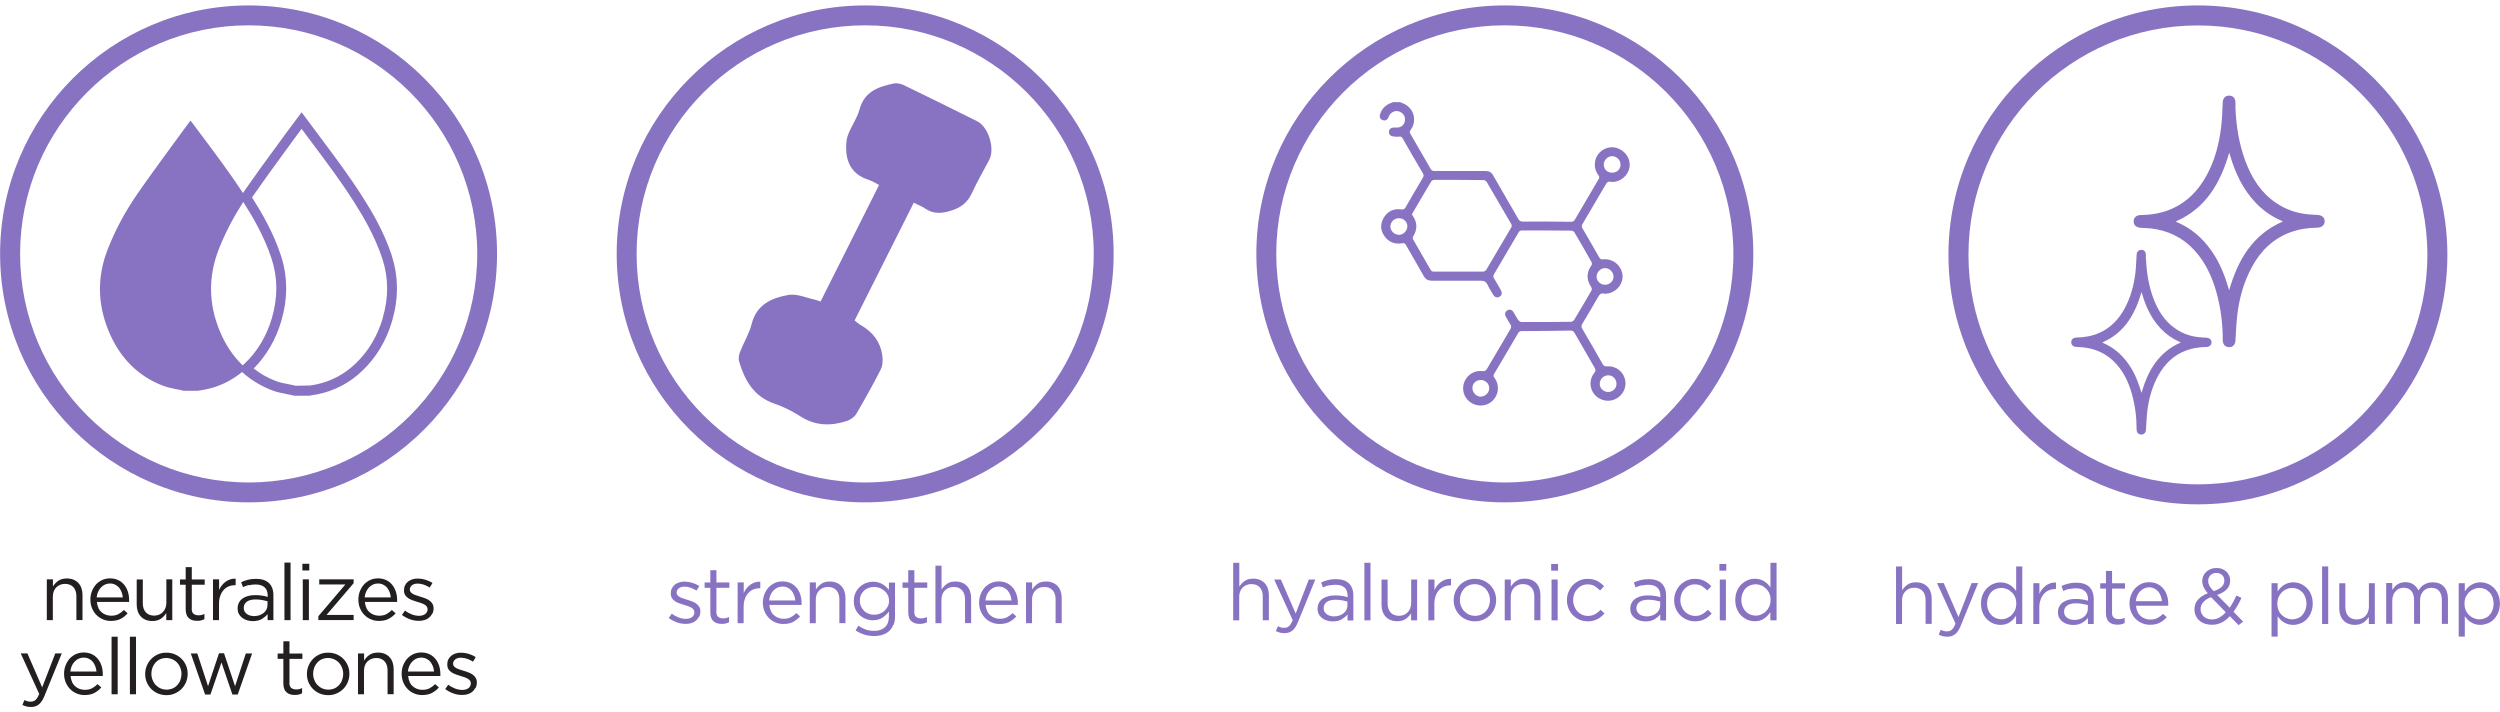 <svg xmlns:xlink="http://www.w3.org/1999/xlink" id="Layer_1" xmlns="http://www.w3.org/2000/svg" viewBox="0 0 253.65 72.13" style="max-width: 100%;" width="400"  height="114" ><defs><style>.cls-1{fill:#231f20;}</style></defs><g fill="#8873C3"><path d="M70.91,62.51c-.08,.15-.18,.28-.31,.39-.13,.11-.29,.19-.46,.24-.18,.06-.37,.08-.58,.08-.3,0-.6-.05-.9-.16-.3-.11-.57-.26-.81-.44l.31-.44c.22,.17,.46,.3,.7,.39,.24,.09,.49,.14,.73,.14s.46-.06,.62-.18c.16-.12,.24-.28,.24-.48v-.02c0-.1-.03-.19-.08-.26-.06-.08-.13-.14-.23-.2-.1-.06-.21-.11-.33-.15-.12-.04-.25-.08-.39-.12-.16-.05-.32-.1-.48-.16-.16-.05-.31-.13-.44-.21-.13-.09-.24-.19-.32-.32s-.12-.29-.12-.48v-.02c0-.18,.03-.34,.1-.48s.17-.27,.29-.38c.13-.1,.27-.18,.45-.24,.17-.06,.36-.08,.56-.08,.26,0,.51,.04,.78,.12,.26,.08,.5,.19,.71,.33l-.28,.46c-.19-.12-.39-.22-.6-.29-.21-.07-.42-.11-.62-.11-.25,0-.44,.06-.58,.17s-.22,.26-.22,.43v.02c0,.1,.03,.18,.09,.25,.06,.07,.14,.13,.24,.19,.1,.05,.21,.1,.34,.14,.13,.04,.26,.08,.4,.13,.16,.05,.32,.1,.48,.16s.3,.13,.43,.22,.23,.2,.31,.33c.08,.13,.12,.29,.12,.47v.02c0,.2-.04,.37-.12,.52Z" fill="#8873C3"></path><path d="M72.68,61.97c0,.26,.06,.44,.19,.54,.13,.1,.3,.15,.5,.15,.11,0,.21-.01,.3-.03s.19-.06,.3-.11v.53c-.11,.06-.22,.1-.34,.13s-.25,.04-.4,.04c-.17,0-.32-.02-.46-.06-.14-.04-.27-.11-.37-.2s-.19-.21-.24-.36c-.06-.15-.09-.33-.09-.54v-2.5h-.58v-.54h.58v-1.25h.62v1.25h1.31v.54h-1.31v2.42Z" fill="#8873C3"></path><path d="M75.46,63.15h-.62v-4.14h.62v1.08c.07-.17,.17-.33,.28-.47s.24-.27,.38-.37c.14-.1,.3-.18,.47-.24s.35-.08,.55-.07v.66h-.05c-.22,0-.44,.04-.64,.12-.2,.08-.38,.2-.52,.36-.15,.16-.27,.36-.35,.6-.09,.24-.13,.51-.13,.82v1.65Z" fill="#8873C3"></path><path d="M78.2,61.9c.08,.17,.19,.32,.33,.44s.28,.21,.45,.27c.17,.06,.34,.09,.52,.09,.29,0,.53-.05,.74-.16,.21-.11,.39-.25,.56-.42l.38,.34c-.21,.23-.45,.42-.71,.56-.27,.14-.6,.21-.99,.21-.28,0-.55-.05-.8-.16-.25-.1-.47-.25-.66-.44s-.34-.42-.45-.68-.17-.56-.17-.88c0-.3,.05-.58,.15-.84,.1-.26,.24-.49,.41-.69,.18-.19,.39-.35,.63-.46s.51-.17,.8-.17c.3,0,.58,.06,.82,.17,.24,.11,.44,.27,.61,.47,.17,.2,.29,.43,.38,.7,.09,.27,.13,.55,.13,.86v.09s0,.07,0,.1h-3.27c.02,.22,.07,.42,.16,.6Zm2.49-1.05c-.02-.19-.05-.37-.12-.54-.06-.17-.15-.32-.25-.45-.11-.13-.24-.23-.4-.31-.16-.08-.34-.12-.54-.12-.18,0-.35,.04-.5,.11s-.29,.17-.41,.3c-.12,.12-.21,.27-.29,.44s-.12,.36-.14,.56h2.65Z" fill="#8873C3"></path><path d="M82.78,63.15h-.62v-4.14h.62v.72c.14-.22,.32-.41,.54-.57,.22-.16,.51-.24,.87-.24,.25,0,.47,.04,.67,.12,.19,.08,.36,.19,.5,.34,.14,.15,.24,.32,.31,.52,.07,.2,.11,.43,.11,.67v2.57h-.62v-2.42c0-.38-.1-.69-.3-.91-.2-.22-.48-.34-.85-.34-.18,0-.34,.03-.49,.09-.15,.06-.28,.15-.4,.26-.11,.11-.2,.25-.26,.41-.06,.16-.09,.34-.09,.53v2.37Z" fill="#8873C3"></path><path d="M90.64,63.31c-.1,.25-.24,.46-.42,.63-.18,.17-.41,.29-.66,.38-.26,.09-.55,.13-.87,.13-.35,0-.68-.05-.99-.14-.31-.1-.61-.24-.89-.43l.28-.48c.24,.17,.49,.3,.75,.39,.26,.09,.54,.14,.84,.14,.46,0,.82-.12,1.1-.37s.41-.62,.41-1.1v-.49c-.18,.24-.4,.45-.66,.62-.26,.17-.58,.26-.96,.26-.25,0-.49-.04-.72-.13s-.44-.22-.62-.38c-.18-.17-.33-.37-.44-.61s-.16-.51-.16-.82,.05-.58,.16-.82c.11-.24,.25-.45,.44-.62,.18-.17,.39-.3,.62-.39,.23-.09,.47-.14,.72-.14,.19,0,.37,.02,.53,.07,.16,.04,.31,.1,.44,.18,.13,.08,.25,.16,.36,.26,.11,.1,.2,.21,.29,.32v-.74h.62v3.42c0,.34-.05,.63-.15,.88Zm-.57-3.01c-.08-.17-.2-.32-.34-.44-.14-.12-.3-.22-.48-.29-.18-.07-.37-.1-.57-.1s-.38,.03-.56,.1c-.17,.06-.33,.16-.46,.28-.13,.12-.23,.27-.31,.44s-.11,.37-.11,.58,.04,.41,.12,.58c.08,.17,.18,.32,.31,.45,.13,.13,.28,.22,.46,.29,.17,.07,.36,.1,.55,.1s.39-.03,.57-.1c.18-.07,.34-.16,.48-.29,.14-.12,.25-.27,.34-.44,.09-.17,.13-.37,.13-.58s-.04-.41-.13-.58Z" fill="#8873C3"></path><path d="M92.76,61.97c0,.26,.06,.44,.19,.54,.13,.1,.3,.15,.5,.15,.11,0,.21-.01,.3-.03s.19-.06,.3-.11v.53c-.11,.06-.22,.1-.34,.13s-.25,.04-.4,.04c-.17,0-.32-.02-.46-.06-.14-.04-.27-.11-.37-.2s-.19-.21-.24-.36c-.06-.15-.09-.33-.09-.54v-2.5h-.58v-.54h.58v-1.25h.62v1.25h1.31v.54h-1.31v2.42Z" fill="#8873C3"></path><path d="M95.53,63.15h-.62v-5.84h.62v2.42c.14-.22,.32-.41,.54-.57,.22-.16,.51-.24,.87-.24,.25,0,.47,.04,.67,.12,.19,.08,.36,.19,.5,.34,.14,.15,.24,.32,.31,.52,.07,.2,.11,.43,.11,.67v2.57h-.62v-2.42c0-.38-.1-.69-.3-.91-.2-.22-.48-.34-.85-.34-.18,0-.34,.03-.49,.09-.15,.06-.28,.15-.4,.26-.11,.11-.2,.25-.26,.41-.06,.16-.09,.34-.09,.53v2.37Z" fill="#8873C3"></path><path d="M100.14,61.9c.08,.17,.19,.32,.33,.44s.28,.21,.45,.27c.17,.06,.34,.09,.52,.09,.29,0,.53-.05,.74-.16,.21-.11,.39-.25,.56-.42l.38,.34c-.21,.23-.45,.42-.71,.56-.27,.14-.6,.21-.99,.21-.28,0-.55-.05-.8-.16-.25-.1-.47-.25-.66-.44s-.34-.42-.45-.68-.17-.56-.17-.88c0-.3,.05-.58,.15-.84,.1-.26,.24-.49,.41-.69,.18-.19,.39-.35,.63-.46s.51-.17,.8-.17c.3,0,.58,.06,.82,.17,.24,.11,.44,.27,.61,.47,.17,.2,.29,.43,.38,.7,.09,.27,.13,.55,.13,.86v.09s0,.07,0,.1h-3.27c.02,.22,.07,.42,.16,.6Zm2.49-1.05c-.02-.19-.05-.37-.12-.54-.06-.17-.15-.32-.25-.45-.11-.13-.24-.23-.4-.31-.16-.08-.34-.12-.54-.12-.18,0-.35,.04-.5,.11s-.29,.17-.41,.3c-.12,.12-.21,.27-.29,.44s-.12,.36-.14,.56h2.65Z" fill="#8873C3"></path><path d="M104.72,63.15h-.62v-4.14h.62v.72c.14-.22,.32-.41,.54-.57,.22-.16,.51-.24,.87-.24,.25,0,.47,.04,.67,.12,.19,.08,.36,.19,.5,.34,.14,.15,.24,.32,.31,.52,.07,.2,.11,.43,.11,.67v2.57h-.62v-2.42c0-.38-.1-.69-.3-.91-.2-.22-.48-.34-.85-.34-.18,0-.34,.03-.49,.09-.15,.06-.28,.15-.4,.26-.11,.11-.2,.25-.26,.41-.06,.16-.09,.34-.09,.53v2.37Z" fill="#8873C3"></path></g><g fill="#8873C3"><path d="M87.78,50.89c-13.9,0-25.21-11.31-25.21-25.21S73.88,.47,87.78,.47s25.21,11.31,25.21,25.21-11.31,25.21-25.21,25.21Zm0-48.4c-12.79,0-23.19,10.4-23.19,23.19s10.4,23.19,23.19,23.19,23.19-10.4,23.19-23.19S100.57,2.49,87.78,2.49Z" fill="#8873C3"></path><path d="M83.25,30.52c1.97-3.93,3.91-7.79,5.94-11.83-.28-.14-.66-.4-1.08-.53-1.33-.43-2.08-1.33-2.23-2.7-.06-.58-.05-1.23,.13-1.77,.32-.92,.95-1.74,1.2-2.67,.49-1.83,1.92-2.3,3.47-2.63,.34-.07,.77,.04,1.09,.2,2.46,1.19,4.92,2.41,7.37,3.63,1.15,.57,1.83,2.77,1.23,3.92-.58,1.11-1.22,2.19-1.74,3.33-.46,1.01-1.15,1.54-2.22,1.85-.94,.28-1.73,.31-2.54-.24-.34-.23-.74-.38-1.16-.59l-6,11.94c.09,.07,.36,.33,.68,.51,1.19,.69,1.94,1.68,2.13,3.04,.06,.46,.05,1.01-.15,1.41-.78,1.53-1.62,3.04-2.49,4.52-.19,.32-.59,.6-.95,.72-1.62,.53-3.2,.51-4.71-.46-.82-.52-1.71-.98-2.63-1.29-2.1-.71-3.02-2.34-3.6-4.28-.09-.3-.02-.69,.1-.99,.37-.95,.93-1.84,1.17-2.81,.5-2.01,2.07-2.67,3.77-2.96,.85-.14,1.81,.31,2.71,.5,.18,.04,.35,.12,.49,.17Z" fill="#8873C3"></path></g><g fill="#8873C3"><g fill="#8873C3"><path d="M39.75,25.84c-.79-2.4-2.02-4.47-3-6-1.33-2.09-2.83-4.08-4.27-6.01l-1.88-2.52-.72,.97c-.22,.3-.44,.59-.66,.88l-1.25,1.71c-1.03,1.4-2.09,2.85-3.1,4.31-.07,.1-.13,.2-.2,.3l-.02,.02c-1.36-2.07-2.83-4.03-4.3-5.99-.33-.45-.67-.89-1.02-1.36-.33,.45-.66,.87-.97,1.31-1.45,2-2.93,3.98-4.34,6.01-1.23,1.77-2.28,3.67-3.09,5.74-1.09,2.78-1.04,5.55,.09,8.29,1.14,2.77,3.03,4.61,5.55,5.57,.6,.23,1.25,.3,1.88,.45,.06,.01,.12,.03,.18,.05h1.4c.25-.04,.51-.07,.76-.12,1.38-.27,2.64-.87,3.77-1.78l.07,.06c.89,.78,1.9,1.39,3.02,1.81,.45,.17,.92,.26,1.37,.35,.19,.04,.39,.08,.58,.12l.29,.06h1.48s.22-.04,.22-.04c.19-.03,.37-.06,.56-.09,1.77-.35,3.32-1.16,4.62-2.41,1.42-1.36,2.43-3.05,3.01-5.03,.67-2.29,.66-4.53-.04-6.65Zm-17.46,7.65c-1.13-2.73-1.18-5.5-.09-8.29,.67-1.71,1.52-3.29,2.48-4.79,.95,1.48,2.12,3.47,2.87,5.74,.64,1.96,.65,3.94,.03,6.06-.53,1.8-1.45,3.35-2.75,4.59l-.21,.19c-.96-.93-1.75-2.08-2.33-3.5Zm16.54-1.28c-.53,1.8-1.45,3.35-2.75,4.59-1.16,1.12-2.55,1.84-4.12,2.15-.17,.03-.34,.06-.51,.08l-1.46,.03-.15-.04c-.21-.05-.41-.09-.62-.13-.43-.08-.83-.16-1.2-.3-.83-.31-1.59-.74-2.28-1.28,1.31-1.33,2.25-2.95,2.8-4.82,.67-2.29,.66-4.53-.04-6.65-.77-2.34-1.96-4.37-2.93-5.89,.04-.07,.08-.13,.13-.19,1.01-1.45,2.06-2.89,3.08-4.29l1.25-1.71c.19-.26,.38-.51,.57-.77l1.08,1.45c1.43,1.91,2.91,3.88,4.22,5.94,.95,1.49,2.13,3.49,2.89,5.78,.64,1.96,.65,3.94,.03,6.06Z" fill="#8873C3"></path><path d="M25.22,50.89C11.32,50.89,.01,39.58,.01,25.68S11.32,.47,25.22,.47s25.21,11.31,25.21,25.21-11.31,25.21-25.21,25.21Zm0-48.4C12.44,2.49,2.04,12.89,2.04,25.68s10.4,23.19,23.19,23.19,23.19-10.4,23.19-23.19S38.01,2.49,25.22,2.49Z" fill="#8873C3"></path></g><g fill="#8873C3"><path class="cls-1" d="M5.37,62.84h-.62v-4.14h.62v.72c.14-.22,.32-.42,.54-.57,.22-.16,.51-.24,.87-.24,.25,0,.47,.04,.67,.12,.19,.08,.36,.19,.5,.34,.14,.15,.24,.32,.31,.52,.07,.2,.11,.43,.11,.67v2.57h-.62v-2.42c0-.38-.1-.69-.3-.91s-.48-.34-.85-.34c-.18,0-.34,.03-.49,.09-.15,.06-.28,.15-.4,.26-.11,.12-.2,.25-.26,.41-.06,.16-.09,.34-.09,.53v2.37Z" fill="#8873C3"></path><path class="cls-1" d="M9.97,61.59c.08,.17,.19,.32,.33,.44,.13,.12,.28,.21,.45,.27,.17,.06,.34,.09,.52,.09,.29,0,.53-.05,.74-.16,.21-.11,.39-.25,.56-.42l.38,.34c-.21,.24-.45,.42-.71,.56s-.6,.21-.99,.21c-.28,0-.55-.05-.8-.16-.25-.1-.47-.25-.66-.44s-.34-.42-.45-.68-.17-.56-.17-.88c0-.3,.05-.58,.15-.84s.24-.49,.41-.69c.18-.19,.39-.35,.63-.46,.24-.11,.51-.17,.8-.17,.3,0,.58,.06,.82,.17,.24,.11,.44,.27,.61,.47,.17,.2,.29,.43,.38,.7,.09,.27,.13,.55,.13,.86v.09s0,.07,0,.1h-3.27c.02,.22,.07,.42,.16,.6Zm2.49-1.05c-.02-.19-.05-.37-.12-.54s-.15-.32-.25-.45c-.11-.13-.24-.23-.4-.31-.16-.08-.34-.12-.54-.12-.18,0-.35,.04-.5,.11-.15,.07-.29,.17-.41,.3-.12,.12-.21,.27-.29,.44s-.12,.36-.14,.56h2.65Z" fill="#8873C3"></path><path class="cls-1" d="M16.87,58.7h.61v4.14h-.61v-.72c-.14,.22-.32,.42-.54,.57s-.51,.24-.87,.24c-.25,0-.47-.04-.67-.12s-.36-.19-.5-.34c-.14-.15-.24-.32-.31-.52-.07-.2-.11-.43-.11-.67v-2.57h.62v2.42c0,.38,.1,.69,.3,.91,.2,.22,.48,.34,.85,.34,.18,0,.34-.03,.49-.09s.28-.15,.39-.26,.2-.25,.26-.41,.1-.34,.1-.53v-2.37Z" fill="#8873C3"></path><path class="cls-1" d="M19.45,61.66c0,.26,.06,.43,.19,.54,.13,.1,.3,.15,.5,.15,.11,0,.21-.01,.3-.03,.09-.02,.19-.06,.3-.11v.53c-.11,.06-.22,.1-.34,.13s-.25,.04-.4,.04c-.17,0-.32-.02-.46-.06s-.27-.11-.37-.2c-.1-.09-.19-.21-.24-.36-.06-.15-.09-.33-.09-.54v-2.5h-.58v-.54h.58v-1.25h.62v1.25h1.31v.54h-1.31v2.42Z" fill="#8873C3"></path><path class="cls-1" d="M22.23,62.84h-.62v-4.14h.62v1.08c.07-.17,.17-.33,.28-.47,.11-.14,.24-.27,.38-.37,.14-.1,.3-.18,.47-.24,.17-.05,.35-.08,.55-.07v.66h-.05c-.22,0-.44,.04-.64,.12-.2,.08-.38,.2-.52,.36-.15,.16-.27,.36-.35,.6-.09,.24-.13,.51-.13,.82v1.65Z" fill="#8873C3"></path><path class="cls-1" d="M25.24,59.27c-.2,.06-.4,.13-.59,.22l-.18-.5c.23-.11,.46-.19,.7-.25,.23-.06,.5-.09,.81-.09,.57,0,1,.14,1.3,.42,.3,.28,.46,.7,.46,1.24v2.53h-.59v-.62c-.14,.19-.34,.35-.58,.5-.24,.14-.55,.22-.92,.22-.19,0-.38-.03-.56-.08-.18-.05-.35-.13-.5-.24-.15-.11-.26-.24-.35-.4-.09-.16-.13-.35-.13-.57s.04-.41,.13-.58,.21-.31,.36-.42c.16-.11,.34-.2,.56-.26,.22-.06,.45-.09,.72-.09s.5,.02,.7,.05c.2,.03,.39,.07,.58,.13v-.14c0-.37-.11-.65-.32-.84-.22-.19-.52-.28-.91-.28-.25,0-.47,.03-.67,.08Zm-.2,1.7c-.21,.15-.31,.37-.31,.63,0,.13,.03,.25,.08,.35,.06,.1,.13,.19,.23,.26s.21,.13,.33,.16,.26,.06,.39,.06c.19,0,.37-.03,.54-.08,.17-.06,.31-.13,.44-.23s.22-.22,.29-.35,.11-.29,.11-.45v-.4c-.15-.04-.33-.08-.53-.12s-.43-.06-.68-.06c-.39,0-.69,.08-.89,.23Z" fill="#8873C3"></path><path class="cls-1" d="M28.86,62.84v-5.84h.62v5.84h-.62Z" fill="#8873C3"></path><path class="cls-1" d="M30.68,57.8v-.68h.7v.68h-.7Zm.04,5.04v-4.14h.62v4.14h-.62Z" fill="#8873C3"></path><path class="cls-1" d="M32.39,59.22v-.52h3.49v.39l-2.75,3.22h2.75v.52h-3.58v-.39l2.74-3.22h-2.65Z" fill="#8873C3"></path><path class="cls-1" d="M37.16,61.59c.08,.17,.19,.32,.33,.44,.13,.12,.28,.21,.45,.27,.17,.06,.34,.09,.52,.09,.29,0,.53-.05,.74-.16,.21-.11,.39-.25,.56-.42l.38,.34c-.21,.24-.45,.42-.71,.56s-.6,.21-.99,.21c-.28,0-.55-.05-.8-.16-.25-.1-.47-.25-.66-.44s-.34-.42-.45-.68-.17-.56-.17-.88c0-.3,.05-.58,.15-.84s.24-.49,.41-.69c.18-.19,.39-.35,.63-.46,.24-.11,.51-.17,.8-.17,.3,0,.58,.06,.82,.17,.24,.11,.44,.27,.61,.47,.17,.2,.29,.43,.38,.7,.09,.27,.13,.55,.13,.86v.09s0,.07,0,.1h-3.27c.02,.22,.07,.42,.16,.6Zm2.49-1.05c-.02-.19-.05-.37-.12-.54s-.15-.32-.25-.45c-.11-.13-.24-.23-.4-.31-.16-.08-.34-.12-.54-.12-.18,0-.35,.04-.5,.11-.15,.07-.29,.17-.41,.3-.12,.12-.21,.27-.29,.44s-.12,.36-.14,.56h2.65Z" fill="#8873C3"></path><path class="cls-1" d="M43.84,62.2c-.08,.15-.18,.28-.31,.39-.13,.11-.29,.19-.46,.24-.18,.06-.37,.08-.58,.08-.3,0-.6-.05-.9-.16-.3-.11-.57-.26-.81-.44l.31-.44c.22,.17,.46,.3,.7,.39s.49,.14,.73,.14,.46-.06,.62-.18c.16-.12,.24-.28,.24-.48v-.02c0-.1-.03-.19-.08-.26-.06-.08-.13-.14-.23-.2-.1-.06-.21-.11-.33-.15-.12-.04-.25-.08-.39-.12-.16-.05-.32-.1-.48-.16-.16-.06-.31-.13-.44-.21-.13-.09-.24-.19-.32-.32s-.12-.29-.12-.48v-.02c0-.18,.03-.34,.1-.48,.07-.15,.17-.27,.29-.38,.13-.1,.27-.18,.45-.24,.17-.06,.36-.08,.56-.08,.26,0,.51,.04,.78,.12,.26,.08,.5,.19,.71,.33l-.28,.46c-.19-.12-.39-.22-.6-.29-.21-.07-.42-.11-.62-.11-.25,0-.44,.06-.58,.17-.14,.12-.22,.26-.22,.43v.02c0,.1,.03,.18,.09,.25,.06,.07,.14,.13,.24,.19,.1,.05,.21,.1,.34,.14,.13,.04,.26,.08,.4,.13,.16,.05,.32,.1,.48,.16s.3,.13,.43,.22c.13,.09,.23,.2,.31,.33,.08,.13,.12,.29,.12,.47v.02c0,.2-.04,.37-.12,.52Z" fill="#8873C3"></path><path class="cls-1" d="M4.53,70.49c-.18,.43-.37,.73-.59,.9-.22,.18-.48,.26-.79,.26-.17,0-.33-.02-.46-.05-.14-.04-.28-.09-.42-.16l.21-.49c.1,.05,.2,.09,.3,.12,.1,.02,.21,.04,.35,.04,.19,0,.34-.06,.47-.17s.25-.31,.38-.61l-1.88-4.12h.68l1.5,3.45,1.33-3.45h.66l-1.74,4.27Z" fill="#8873C3"></path><path class="cls-1" d="M7.3,69.11c.08,.17,.19,.32,.33,.44,.13,.12,.28,.21,.45,.27,.17,.06,.34,.09,.52,.09,.29,0,.53-.05,.74-.16,.21-.11,.39-.25,.56-.42l.38,.34c-.21,.24-.45,.42-.71,.56s-.6,.21-.99,.21c-.28,0-.55-.05-.8-.16-.25-.1-.47-.25-.66-.44s-.34-.42-.45-.68-.17-.56-.17-.88c0-.3,.05-.58,.15-.84s.24-.49,.41-.69c.18-.19,.39-.35,.63-.46,.24-.11,.51-.17,.8-.17,.3,0,.58,.06,.82,.17,.24,.11,.44,.27,.61,.47,.17,.2,.29,.43,.38,.7,.09,.27,.13,.55,.13,.86v.09s0,.07,0,.1h-3.27c.02,.22,.07,.42,.16,.6Zm2.49-1.05c-.02-.19-.05-.37-.12-.54s-.15-.32-.25-.45c-.11-.13-.24-.23-.4-.31-.16-.08-.34-.12-.54-.12-.18,0-.35,.04-.5,.11-.15,.07-.29,.17-.41,.3-.12,.12-.21,.27-.29,.44s-.12,.36-.14,.56h2.65Z" fill="#8873C3"></path><path class="cls-1" d="M11.32,70.36v-5.84h.62v5.84h-.62Z" fill="#8873C3"></path><path class="cls-1" d="M13.18,70.36v-5.84h.62v5.84h-.62Z" fill="#8873C3"></path><path class="cls-1" d="M18.88,69.12c-.11,.26-.26,.5-.45,.69s-.42,.35-.69,.47-.55,.17-.86,.17-.59-.06-.86-.17c-.26-.11-.49-.27-.68-.46-.19-.2-.34-.42-.45-.68-.11-.26-.16-.54-.16-.83s.05-.57,.16-.84c.11-.26,.26-.49,.45-.69s.42-.35,.68-.47c.26-.12,.55-.17,.87-.17s.6,.06,.86,.17c.26,.11,.49,.27,.68,.46,.19,.19,.34,.42,.45,.68,.11,.26,.16,.54,.16,.83s-.05,.57-.16,.84Zm-.58-1.45c-.08-.2-.19-.37-.32-.51-.14-.15-.3-.26-.49-.35-.19-.08-.39-.13-.61-.13s-.43,.04-.62,.12c-.19,.08-.35,.2-.48,.34-.13,.15-.23,.32-.31,.51-.07,.19-.11,.4-.11,.63s.04,.43,.12,.63c.08,.2,.18,.37,.32,.51,.14,.14,.3,.26,.48,.34s.39,.13,.61,.13,.43-.04,.62-.12c.19-.08,.35-.2,.48-.34s.24-.31,.31-.51,.11-.4,.11-.63-.04-.43-.12-.63Z" fill="#8873C3"></path><path class="cls-1" d="M23.85,69.54l1.09-3.32h.64l-1.46,4.17h-.54l-1.11-3.26-1.12,3.26h-.54l-1.45-4.17h.66l1.09,3.32,1.11-3.34h.51l1.12,3.34Z" fill="#8873C3"></path><path class="cls-1" d="M29.36,69.18c0,.26,.06,.43,.19,.54,.13,.1,.3,.15,.5,.15,.11,0,.21-.01,.3-.03,.09-.02,.19-.06,.3-.11v.53c-.11,.06-.22,.1-.34,.13s-.25,.04-.4,.04c-.17,0-.32-.02-.46-.06s-.27-.11-.37-.2c-.1-.09-.19-.21-.24-.36-.06-.15-.09-.33-.09-.54v-2.5h-.58v-.54h.58v-1.25h.62v1.25h1.31v.54h-1.31v2.42Z" fill="#8873C3"></path><path class="cls-1" d="M35.29,69.12c-.11,.26-.26,.5-.45,.69s-.42,.35-.69,.47-.55,.17-.86,.17-.59-.06-.86-.17c-.26-.11-.49-.27-.68-.46-.19-.2-.34-.42-.45-.68-.11-.26-.16-.54-.16-.83s.05-.57,.16-.84c.11-.26,.26-.49,.45-.69s.42-.35,.68-.47c.26-.12,.55-.17,.87-.17s.6,.06,.86,.17c.26,.11,.49,.27,.68,.46,.19,.19,.34,.42,.45,.68,.11,.26,.16,.54,.16,.83s-.05,.57-.16,.84Zm-.58-1.45c-.08-.2-.19-.37-.32-.51-.14-.15-.3-.26-.49-.35-.19-.08-.39-.13-.61-.13s-.43,.04-.62,.12c-.19,.08-.35,.2-.48,.34-.13,.15-.23,.32-.31,.51-.07,.19-.11,.4-.11,.63s.04,.43,.12,.63c.08,.2,.18,.37,.32,.51,.14,.14,.3,.26,.48,.34s.39,.13,.61,.13,.43-.04,.62-.12c.19-.08,.35-.2,.48-.34s.24-.31,.31-.51,.11-.4,.11-.63-.04-.43-.12-.63Z" fill="#8873C3"></path><path class="cls-1" d="M36.94,70.36h-.62v-4.14h.62v.72c.14-.22,.32-.42,.54-.57,.22-.16,.51-.24,.87-.24,.25,0,.47,.04,.67,.12,.19,.08,.36,.19,.5,.34,.14,.15,.24,.32,.31,.52,.07,.2,.11,.43,.11,.67v2.57h-.62v-2.42c0-.38-.1-.69-.3-.91s-.48-.34-.85-.34c-.18,0-.34,.03-.49,.09-.15,.06-.28,.15-.4,.26-.11,.12-.2,.25-.26,.41-.06,.16-.09,.34-.09,.53v2.37Z" fill="#8873C3"></path><path class="cls-1" d="M41.55,69.11c.08,.17,.19,.32,.33,.44,.13,.12,.28,.21,.45,.27,.17,.06,.34,.09,.52,.09,.29,0,.53-.05,.74-.16,.21-.11,.39-.25,.56-.42l.38,.34c-.21,.24-.45,.42-.71,.56s-.6,.21-.99,.21c-.28,0-.55-.05-.8-.16-.25-.1-.47-.25-.66-.44s-.34-.42-.45-.68-.17-.56-.17-.88c0-.3,.05-.58,.15-.84s.24-.49,.41-.69c.18-.19,.39-.35,.63-.46,.24-.11,.51-.17,.8-.17,.3,0,.58,.06,.82,.17,.24,.11,.44,.27,.61,.47,.17,.2,.29,.43,.38,.7,.09,.27,.13,.55,.13,.86v.09s0,.07,0,.1h-3.27c.02,.22,.07,.42,.16,.6Zm2.49-1.05c-.02-.19-.05-.37-.12-.54s-.15-.32-.25-.45c-.11-.13-.24-.23-.4-.31-.16-.08-.34-.12-.54-.12-.18,0-.35,.04-.5,.11-.15,.07-.29,.17-.41,.3-.12,.12-.21,.27-.29,.44s-.12,.36-.14,.56h2.65Z" fill="#8873C3"></path><path class="cls-1" d="M48.23,69.72c-.08,.15-.18,.28-.31,.39-.13,.11-.29,.19-.46,.24-.18,.06-.37,.08-.58,.08-.3,0-.6-.05-.9-.16-.3-.11-.57-.26-.81-.44l.31-.44c.22,.17,.46,.3,.7,.39s.49,.14,.73,.14,.46-.06,.62-.18c.16-.12,.24-.28,.24-.48v-.02c0-.1-.03-.19-.08-.26-.06-.08-.13-.14-.23-.2-.1-.06-.21-.11-.33-.15-.12-.04-.25-.08-.39-.12-.16-.05-.32-.1-.48-.16-.16-.06-.31-.13-.44-.21-.13-.09-.24-.19-.32-.32s-.12-.29-.12-.48v-.02c0-.18,.03-.34,.1-.48,.07-.15,.17-.27,.29-.38,.13-.1,.27-.18,.45-.24,.17-.06,.36-.08,.56-.08,.26,0,.51,.04,.78,.12,.26,.08,.5,.19,.71,.33l-.28,.46c-.19-.12-.39-.22-.6-.29-.21-.07-.42-.11-.62-.11-.25,0-.44,.06-.58,.17-.14,.12-.22,.26-.22,.43v.02c0,.1,.03,.18,.09,.25,.06,.07,.14,.13,.24,.19,.1,.05,.21,.1,.34,.14,.13,.04,.26,.08,.4,.13,.16,.05,.32,.1,.48,.16s.3,.13,.43,.22c.13,.09,.23,.2,.31,.33,.08,.13,.12,.29,.12,.47v.02c0,.2-.04,.37-.12,.52Z" fill="#8873C3"></path></g></g><g fill="#8873C3"><path d="M223,51.09c-13.96,0-25.31-11.35-25.31-25.31S209.05,.47,223,.47s25.31,11.35,25.31,25.31-11.35,25.31-25.31,25.31Zm0-48.59c-12.84,0-23.28,10.44-23.28,23.28s10.44,23.28,23.28,23.28,23.28-10.44,23.28-23.28-10.44-23.28-23.28-23.28Z" fill="#8873C3"></path><g id="hHCre4" fill="#8873C3"><path d="M226.81,10.93c.08,1.83,.37,3.62,1.01,5.34,.64,1.71,1.57,3.2,3.11,4.24,.97,.66,2.04,1.03,3.2,1.15,.35,.04,.69,.04,1.04,.07,.43,.03,.71,.3,.69,.66-.01,.37-.3,.62-.73,.63-.92,.01-1.83,.14-2.7,.45-1.79,.65-3.06,1.89-3.95,3.54-.82,1.51-1.28,3.14-1.48,4.84-.1,.87-.14,1.74-.19,2.62-.02,.41-.25,.67-.64,.67-.39,0-.65-.27-.65-.69,.01-1.69-.21-3.36-.67-4.98-.44-1.53-1.1-2.94-2.18-4.13-1.21-1.33-2.72-2.06-4.5-2.25-.33-.03-.66-.04-.99-.06-.44-.03-.7-.27-.7-.65,0-.38,.26-.63,.71-.64,1.12-.02,2.2-.2,3.22-.66,1.56-.71,2.66-1.88,3.47-3.36,.84-1.54,1.28-3.21,1.48-4.95,.1-.82,.12-1.64,.16-2.47,.02-.42,.27-.69,.66-.68,.38,0,.62,.27,.63,.68,0,.21,0,.42,0,.64Zm4.8,11.45c-.09-.05-.15-.08-.21-.1-.98-.43-1.83-1.04-2.56-1.81-1.27-1.34-2.03-2.96-2.55-4.7-.03-.1-.06-.2-.11-.36-.9,3.08-2.36,5.64-5.41,6.97,.04,.04,.05,.05,.06,.06,.05,.02,.09,.04,.14,.06,1.02,.46,1.91,1.1,2.66,1.93,1.06,1.17,1.76,2.53,2.25,4.02,.09,.28,.18,.57,.29,.92,.89-3.08,2.36-5.63,5.43-6.97Z" fill="#8873C3"></path></g><g id="hHCre4-2" fill="#8873C3"><path d="M217.74,26.27c.06,1.34,.27,2.65,.74,3.91,.47,1.25,1.15,2.35,2.28,3.11,.71,.48,1.5,.76,2.35,.84,.25,.03,.51,.03,.76,.05,.32,.03,.52,.22,.51,.49-.01,.27-.22,.45-.54,.46-.68,0-1.34,.1-1.98,.33-1.32,.47-2.24,1.39-2.9,2.59-.6,1.11-.94,2.31-1.09,3.55-.08,.64-.1,1.28-.14,1.92-.02,.3-.19,.49-.47,.49-.28,0-.48-.2-.48-.51,0-1.24-.15-2.46-.49-3.65-.32-1.12-.8-2.16-1.6-3.03-.89-.97-1.99-1.51-3.3-1.65-.24-.03-.48-.03-.73-.05-.33-.02-.51-.2-.51-.48,0-.28,.19-.46,.52-.47,.82-.02,1.61-.15,2.36-.49,1.14-.52,1.95-1.38,2.54-2.47,.61-1.13,.94-2.36,1.09-3.63,.07-.6,.08-1.2,.12-1.81,.02-.31,.2-.5,.48-.5,.28,0,.46,.19,.46,.5,0,.16,0,.31,0,.47Zm3.52,8.4c-.07-.03-.11-.06-.15-.08-.72-.32-1.34-.76-1.88-1.33-.93-.98-1.49-2.17-1.87-3.45-.02-.07-.05-.15-.08-.26-.66,2.26-1.73,4.14-3.97,5.11,.03,.03,.04,.04,.05,.04,.03,.02,.07,.03,.1,.05,.75,.34,1.4,.81,1.95,1.42,.78,.85,1.29,1.86,1.65,2.94,.07,.21,.13,.42,.22,.67,.65-2.26,1.73-4.13,3.98-5.11Z" fill="#8873C3"></path></g></g><g fill="#8873C3"><path d="M192.99,63.23h-.62v-5.84h.62v2.42c.14-.22,.32-.42,.54-.57,.22-.16,.51-.24,.87-.24,.25,0,.47,.04,.67,.12,.19,.08,.36,.19,.5,.34,.14,.15,.24,.32,.31,.52,.07,.2,.11,.43,.11,.67v2.57h-.62v-2.42c0-.38-.1-.69-.3-.91s-.48-.34-.85-.34c-.18,0-.34,.03-.49,.09-.15,.06-.28,.15-.4,.26-.11,.12-.2,.25-.26,.41-.06,.16-.09,.34-.09,.53v2.37Z" fill="#8873C3"></path><path d="M198.96,63.36c-.18,.43-.37,.73-.59,.9-.22,.18-.48,.26-.79,.26-.17,0-.33-.02-.46-.05-.14-.04-.28-.09-.42-.16l.21-.49c.1,.05,.2,.09,.3,.12,.1,.02,.21,.04,.35,.04,.19,0,.34-.06,.47-.17s.25-.31,.38-.61l-1.88-4.12h.68l1.5,3.45,1.33-3.45h.66l-1.74,4.27Z" fill="#8873C3"></path><path d="M204.55,63.23v-.83c-.08,.12-.18,.24-.28,.35-.1,.11-.22,.21-.35,.3-.13,.09-.27,.15-.43,.2-.16,.05-.33,.07-.52,.07-.25,0-.49-.05-.73-.14-.23-.1-.45-.24-.63-.42-.19-.18-.34-.41-.45-.68-.11-.27-.17-.57-.17-.91s.06-.65,.17-.91c.11-.27,.26-.49,.45-.68,.19-.18,.4-.33,.63-.42,.23-.1,.48-.15,.73-.15,.19,0,.37,.02,.53,.07,.16,.05,.3,.11,.43,.19,.13,.08,.24,.17,.35,.28,.1,.11,.2,.22,.28,.34v-2.5h.62v5.84h-.62Zm-.1-2.72c-.08-.2-.19-.36-.34-.5-.14-.14-.3-.25-.48-.32s-.36-.12-.56-.12c-.2,0-.39,.04-.57,.11-.18,.07-.33,.17-.46,.31-.13,.13-.23,.3-.31,.5-.08,.2-.12,.42-.12,.67s.04,.46,.12,.66c.08,.2,.18,.36,.32,.5,.13,.14,.29,.25,.46,.32,.18,.07,.36,.11,.56,.11s.38-.04,.56-.12,.34-.18,.48-.32c.14-.14,.25-.31,.34-.5,.08-.2,.12-.42,.12-.66s-.04-.46-.12-.65Z" fill="#8873C3"></path><path d="M206.92,63.23h-.62v-4.14h.62v1.08c.07-.17,.17-.33,.28-.47,.11-.14,.24-.27,.38-.37,.14-.1,.3-.18,.47-.24,.17-.05,.35-.08,.55-.07v.66h-.05c-.22,0-.44,.04-.64,.12-.2,.08-.38,.2-.52,.36-.15,.16-.27,.36-.35,.6-.09,.24-.13,.51-.13,.82v1.65Z" fill="#8873C3"></path><path d="M209.93,59.66c-.2,.06-.4,.13-.59,.22l-.18-.5c.23-.11,.46-.19,.7-.25,.23-.06,.5-.09,.81-.09,.57,0,1,.14,1.3,.42,.3,.28,.46,.7,.46,1.24v2.53h-.59v-.62c-.14,.19-.34,.35-.58,.5-.24,.14-.55,.22-.92,.22-.19,0-.38-.03-.56-.08-.18-.05-.35-.13-.5-.24-.15-.11-.26-.24-.35-.4-.09-.16-.13-.35-.13-.57s.04-.41,.13-.58,.21-.31,.36-.42c.16-.11,.34-.2,.56-.26,.22-.06,.45-.09,.72-.09s.5,.02,.7,.05c.2,.03,.39,.07,.58,.13v-.14c0-.37-.11-.65-.32-.84-.22-.19-.52-.28-.91-.28-.25,0-.47,.03-.67,.08Zm-.2,1.7c-.21,.15-.31,.37-.31,.63,0,.13,.03,.25,.08,.35,.06,.1,.13,.19,.23,.26s.21,.13,.33,.16,.26,.06,.39,.06c.19,0,.37-.03,.54-.08,.17-.06,.31-.13,.44-.23s.22-.22,.29-.35,.11-.29,.11-.45v-.4c-.15-.04-.33-.08-.53-.12s-.43-.06-.68-.06c-.39,0-.69,.08-.89,.23Z" fill="#8873C3"></path><path d="M214.28,62.05c0,.26,.06,.43,.19,.54,.13,.1,.3,.15,.5,.15,.11,0,.21-.01,.3-.03,.09-.02,.19-.06,.3-.11v.53c-.11,.06-.22,.1-.34,.13s-.25,.04-.4,.04c-.17,0-.32-.02-.46-.06s-.27-.11-.37-.2c-.1-.09-.19-.21-.24-.36-.06-.15-.09-.33-.09-.54v-2.5h-.58v-.54h.58v-1.25h.62v1.25h1.31v.54h-1.31v2.42Z" fill="#8873C3"></path><path d="M216.86,61.98c.08,.17,.19,.32,.33,.44,.13,.12,.28,.21,.45,.27,.17,.06,.34,.09,.52,.09,.29,0,.53-.05,.74-.16,.21-.11,.39-.25,.56-.42l.38,.34c-.21,.24-.45,.42-.71,.56s-.6,.21-.99,.21c-.28,0-.55-.05-.8-.16-.25-.1-.47-.25-.66-.44s-.34-.42-.45-.68-.17-.56-.17-.88c0-.3,.05-.58,.15-.84s.24-.49,.41-.69c.18-.19,.39-.35,.63-.46,.24-.11,.51-.17,.8-.17,.3,0,.58,.06,.82,.17,.24,.11,.44,.27,.61,.47,.17,.2,.29,.43,.38,.7,.09,.27,.13,.55,.13,.86v.09s0,.07,0,.1h-3.27c.02,.22,.07,.42,.16,.6Zm2.49-1.05c-.02-.19-.05-.37-.12-.54s-.15-.32-.25-.45c-.11-.13-.24-.23-.4-.31-.16-.08-.34-.12-.54-.12-.18,0-.35,.04-.5,.11-.15,.07-.29,.17-.41,.3-.12,.12-.21,.27-.29,.44s-.12,.36-.14,.56h2.65Z" fill="#8873C3"></path><path d="M227.12,63.34l-.88-.9c-.26,.28-.53,.49-.83,.64-.3,.15-.63,.23-1,.23-.25,0-.48-.04-.7-.11-.22-.07-.4-.18-.56-.32s-.28-.3-.37-.5c-.09-.19-.13-.41-.13-.64,0-.38,.12-.7,.35-.97s.57-.49,1-.66c-.19-.22-.33-.43-.42-.62-.09-.19-.14-.4-.14-.62,0-.19,.04-.36,.11-.52,.07-.16,.17-.3,.3-.42s.28-.21,.46-.28,.38-.1,.61-.1c.2,0,.38,.03,.54,.1,.17,.07,.31,.16,.43,.27s.21,.25,.28,.4c.07,.15,.1,.32,.1,.5,0,.37-.12,.67-.35,.9-.23,.23-.56,.42-.97,.56l1.28,1.3c.12-.18,.24-.38,.35-.58,.11-.21,.22-.43,.32-.66l.52,.24c-.12,.27-.25,.52-.38,.75-.13,.23-.27,.45-.43,.66l.98,1-.48,.37Zm-2.77-2.84c-.37,.14-.65,.32-.82,.53-.17,.21-.26,.44-.26,.68,0,.16,.03,.3,.08,.42,.06,.13,.14,.24,.24,.34,.1,.1,.23,.17,.37,.22s.3,.08,.47,.08c.27,0,.52-.07,.75-.2,.23-.13,.45-.31,.65-.53l-1.5-1.54Zm1.11-2.23c-.15-.15-.34-.22-.57-.22-.26,0-.46,.08-.62,.23-.15,.16-.23,.35-.23,.58,0,.09,0,.17,.03,.24,.02,.07,.05,.15,.09,.23,.04,.08,.1,.17,.17,.26,.07,.09,.16,.2,.27,.31,.36-.12,.63-.27,.81-.44,.18-.17,.27-.38,.27-.63,0-.23-.07-.42-.22-.56Z" fill="#8873C3"></path><path d="M234.48,62.07c-.11,.27-.26,.49-.44,.68-.18,.18-.39,.33-.63,.42s-.48,.15-.73,.15c-.19,0-.37-.02-.53-.07-.16-.05-.3-.11-.43-.19-.13-.08-.24-.17-.35-.28s-.2-.22-.28-.34v2.07h-.62v-5.42h.62v.83c.08-.12,.18-.24,.28-.35s.22-.21,.35-.29,.27-.15,.43-.2c.16-.05,.33-.08,.52-.08,.25,0,.49,.05,.72,.14s.45,.24,.64,.42c.19,.18,.34,.41,.45,.68,.11,.27,.17,.57,.17,.91s-.06,.65-.17,.91Zm-.58-1.56c-.08-.2-.18-.37-.32-.51s-.29-.25-.46-.32c-.18-.07-.36-.11-.56-.11s-.38,.04-.56,.12c-.18,.08-.34,.18-.48,.32-.14,.14-.25,.31-.34,.5-.08,.2-.12,.41-.12,.65s.04,.46,.12,.66c.08,.2,.19,.37,.34,.5,.14,.14,.3,.25,.48,.32,.18,.08,.36,.12,.56,.12s.39-.04,.56-.11c.18-.07,.33-.17,.46-.31,.13-.14,.23-.3,.31-.5,.08-.2,.12-.42,.12-.67s-.04-.46-.12-.66Z" fill="#8873C3"></path><path d="M235.6,63.23v-5.84h.62v5.84h-.62Z" fill="#8873C3"></path><path d="M240.34,59.09h.61v4.14h-.61v-.72c-.14,.22-.32,.42-.54,.57s-.51,.24-.87,.24c-.25,0-.47-.04-.67-.12s-.36-.19-.5-.34c-.14-.15-.24-.32-.31-.52-.07-.2-.11-.43-.11-.67v-2.57h.62v2.42c0,.38,.1,.69,.3,.91,.2,.22,.48,.34,.85,.34,.18,0,.34-.03,.49-.09s.28-.15,.39-.26,.2-.25,.26-.41,.1-.34,.1-.53v-2.37Z" fill="#8873C3"></path><path d="M245.62,59.5c.09-.1,.2-.19,.32-.26,.12-.07,.25-.13,.4-.18,.15-.04,.31-.06,.49-.06,.48,0,.86,.15,1.13,.44,.27,.3,.41,.7,.41,1.22v2.56h-.62v-2.42c0-.4-.1-.71-.28-.92-.19-.22-.45-.32-.79-.32-.15,0-.3,.03-.44,.08-.14,.06-.26,.14-.36,.25s-.19,.24-.25,.4c-.06,.16-.09,.34-.09,.54v2.38h-.61v-2.43c0-.39-.09-.69-.28-.91-.19-.22-.45-.32-.78-.32-.17,0-.32,.03-.46,.1-.14,.06-.26,.16-.36,.27s-.19,.25-.24,.41c-.06,.16-.09,.33-.09,.52v2.36h-.62v-4.14h.62v.7c.07-.1,.15-.2,.23-.3,.08-.1,.18-.18,.28-.25,.11-.07,.23-.13,.36-.17s.29-.06,.46-.06c.34,0,.61,.08,.83,.24,.22,.16,.38,.35,.5,.59,.07-.11,.16-.22,.25-.32Z" fill="#8873C3"></path><path d="M253.47,62.07c-.11,.27-.26,.49-.44,.68-.18,.18-.39,.33-.63,.42s-.48,.15-.73,.15c-.19,0-.37-.02-.53-.07-.16-.05-.3-.11-.43-.19-.13-.08-.24-.17-.35-.28s-.2-.22-.28-.34v2.07h-.62v-5.42h.62v.83c.08-.12,.18-.24,.28-.35s.22-.21,.35-.29,.27-.15,.43-.2c.16-.05,.33-.08,.52-.08,.25,0,.49,.05,.72,.14s.45,.24,.64,.42c.19,.18,.34,.41,.45,.68,.11,.27,.17,.57,.17,.91s-.06,.65-.17,.91Zm-.58-1.56c-.08-.2-.18-.37-.32-.51s-.29-.25-.46-.32c-.18-.07-.36-.11-.56-.11s-.38,.04-.56,.12c-.18,.08-.34,.18-.48,.32-.14,.14-.25,.31-.34,.5-.08,.2-.12,.41-.12,.65s.04,.46,.12,.66c.08,.2,.19,.37,.34,.5,.14,.14,.3,.25,.48,.32,.18,.08,.36,.12,.56,.12s.39-.04,.56-.11c.18-.07,.33-.17,.46-.31,.13-.14,.23-.3,.31-.5,.08-.2,.12-.42,.12-.67s-.04-.46-.12-.66Z" fill="#8873C3"></path></g><g fill="#8873C3"><path d="M152.68,.47c-13.9,0-25.21,11.31-25.21,25.21s11.31,25.21,25.21,25.21,25.21-11.31,25.21-25.21S166.58,.47,152.68,.47Zm0,48.4c-12.79,0-23.19-10.4-23.19-23.19s10.4-23.19,23.19-23.19,23.19,10.4,23.19,23.19-10.4,23.19-23.19,23.19Z" fill="#8873C3"></path><path d="M163,18.53c.09-.15,.17-.2,.35-.17,1.03,.16,2.04-.74,2-1.78-.02-.75-.57-1.42-1.32-1.65-.71-.21-1.48,.07-1.91,.68-.43,.63-.42,1.48,.05,2.08,.12,.16,.12,.26,.02,.42-.8,1.35-1.6,2.71-2.39,4.07-.1,.18-.22,.25-.43,.24-1.62-.02-3.25-.03-4.87-.02-.24,0-.35-.09-.46-.28-.85-1.48-1.71-2.94-2.55-4.42-.18-.31-.4-.43-.75-.43-1.73,.01-3.47,0-5.2,0-.18,0-.29-.04-.38-.21-.68-1.19-1.37-2.38-2.06-3.56-.09-.15-.09-.24,.02-.39,.72-.96,.31-2.3-.81-2.72-.08-.03-.16-.07-.24-.11h-.72c-.1,.04-.2,.08-.3,.12-.53,.22-.89,.61-1.04,1.17-.07,.25,.04,.46,.29,.54,.24,.08,.43,0,.55-.23,.04-.07,.05-.15,.09-.22,.17-.33,.56-.53,.9-.46,.39,.08,.68,.38,.71,.75,.04,.4-.16,.75-.54,.87-.18,.06-.39,.04-.59,.04-.27,0-.45,.13-.49,.38-.04,.25,.09,.46,.36,.51,.21,.04,.44,.06,.65,.03,.2-.03,.29,.03,.38,.19,.67,1.18,1.35,2.36,2.05,3.53,.1,.18,.09,.29-.01,.46-.59,.99-1.17,1.98-1.74,2.98-.11,.2-.23,.25-.45,.22-.76-.1-1.37,.19-1.76,.83-.39,.63-.37,1.29,.06,1.89,.43,.61,1.05,.85,1.79,.72,.19-.03,.28,0,.38,.17,.6,1.05,1.22,2.09,1.81,3.15,.2,.35,.44,.48,.84,.48,1.64-.01,3.29,0,4.93,0,.34,0,.55,.08,.7,.4,.16,.34,.37,.66,.56,.99,.18,.3,.41,.38,.67,.23,.24-.14,.29-.38,.12-.68-.22-.39-.44-.78-.68-1.17-.1-.16-.09-.28,0-.44,.83-1.4,1.66-2.81,2.48-4.22,.08-.15,.18-.21,.35-.21,1.67,0,3.35,0,5.02,.02,.1,0,.25,.08,.3,.17,.6,1.01,1.18,2.02,1.75,3.04,.04,.08,.03,.23-.02,.31-.52,.73-.53,1.48-.01,2.23,.05,.07,.06,.23,.02,.31-.58,1.01-1.17,2.01-1.77,3-.06,.1-.21,.19-.32,.19-1.67,.02-3.35,.03-5.02,.02-.11,0-.25-.1-.32-.19-.18-.25-.31-.53-.48-.8-.17-.27-.39-.33-.63-.19-.24,.14-.3,.38-.15,.65,.14,.26,.29,.53,.46,.78,.11,.17,.09,.29,0,.46-.79,1.33-1.58,2.67-2.36,4.01-.13,.23-.26,.29-.52,.26-1.02-.1-1.89,.69-1.92,1.71-.02,.76,.45,1.42,1.17,1.68,.74,.26,1.55,.03,2.01-.6,.46-.62,.47-1.45,.02-2.08-.1-.14-.17-.23-.06-.42,.82-1.37,1.63-2.76,2.44-4.14,.09-.15,.18-.21,.36-.21,1.65,0,3.31-.02,4.96-.05,.2,0,.3,.07,.4,.23,.67,1.18,1.35,2.36,2.04,3.54,.11,.19,.14,.32-.03,.52-.49,.59-.51,1.42-.09,2.05,.41,.61,1.19,.91,1.9,.73,.88-.22,1.46-1.06,1.34-1.94-.13-.92-.92-1.57-1.87-1.5-.23,.02-.34-.05-.44-.24-.68-1.2-1.37-2.4-2.07-3.59-.11-.18-.09-.31,.01-.48,.55-.92,1.1-1.84,1.63-2.77,.13-.23,.26-.36,.56-.3,.18,.03,.38,0,.56-.05,.88-.23,1.46-1.09,1.32-1.92-.16-.96-1.01-1.61-1.99-1.51-.19,.02-.26-.04-.35-.18-.57-.99-1.13-1.98-1.71-2.96-.09-.16-.09-.28,0-.44,.81-1.37,1.62-2.74,2.42-4.12Zm.59-2.76c.45,0,.83,.4,.83,.85,0,.48-.37,.83-.87,.82-.48,0-.84-.36-.83-.83,0-.46,.41-.85,.87-.85Zm-21.66,7.97c-.46,0-.85-.39-.86-.83,0-.47,.38-.85,.86-.85,.48,0,.86,.36,.86,.82,0,.46-.41,.87-.86,.87Zm11.37-.69c-.83,1.41-1.66,2.83-2.5,4.24-.06,.09-.21,.19-.32,.19-1.66,.01-3.33,0-4.99,0-.17,0-.27-.05-.35-.2-.58-1.02-1.17-2.03-1.75-3.04-.05-.08-.07-.24-.02-.31,.46-.74,.45-1.45-.06-2.16-.02-.03-.04-.07-.06-.11,.65-1.12,1.3-2.23,1.97-3.34,.05-.08,.19-.15,.28-.15,1.67,0,3.35,0,5.02,.02,.11,0,.26,.1,.32,.19,.83,1.41,1.65,2.84,2.48,4.25,.09,.15,.08,.26-.01,.41Zm-3.05,17.12c-.46,0-.86-.42-.86-.9,0-.44,.37-.79,.84-.8,.48,0,.87,.38,.87,.84,0,.45-.4,.84-.85,.85Zm12.93-2.17c.47,0,.84,.4,.83,.88-.01,.46-.4,.82-.87,.81-.46-.01-.85-.4-.83-.85,.02-.47,.41-.85,.88-.84Zm-.33-10.88c.45,0,.87,.41,.86,.87,0,.45-.39,.82-.86,.82-.47,0-.86-.37-.86-.82,0-.46,.41-.87,.86-.87Z" fill="#8873C3"></path></g><g fill="#8873C3"><path d="M125.74,62.86h-.62v-5.84h.62v2.42c.14-.22,.32-.42,.54-.57,.22-.16,.51-.24,.87-.24,.25,0,.47,.04,.67,.12,.19,.08,.36,.19,.5,.34,.14,.15,.24,.32,.31,.52,.07,.2,.11,.43,.11,.67v2.57h-.62v-2.42c0-.38-.1-.69-.3-.91s-.48-.34-.85-.34c-.18,0-.34,.03-.49,.09-.15,.06-.28,.15-.4,.26-.11,.12-.2,.25-.26,.41-.06,.16-.09,.34-.09,.53v2.37Z" fill="#8873C3"></path><path d="M131.71,63c-.18,.43-.37,.73-.59,.9-.22,.18-.48,.26-.79,.26-.17,0-.33-.02-.46-.05-.14-.04-.28-.09-.42-.16l.21-.49c.1,.05,.2,.09,.3,.12,.1,.02,.21,.04,.35,.04,.19,0,.34-.06,.47-.17s.25-.31,.38-.61l-1.88-4.12h.68l1.5,3.45,1.33-3.45h.66l-1.74,4.27Z" fill="#8873C3"></path><path d="M134.81,59.3c-.2,.06-.4,.13-.59,.22l-.18-.5c.23-.11,.46-.19,.7-.25,.23-.06,.5-.09,.81-.09,.57,0,1,.14,1.3,.42,.3,.28,.46,.7,.46,1.24v2.53h-.59v-.62c-.14,.19-.34,.35-.58,.5-.24,.14-.55,.22-.92,.22-.19,0-.38-.03-.56-.08-.18-.05-.35-.13-.5-.24-.15-.11-.26-.24-.35-.4-.09-.16-.13-.35-.13-.57s.04-.41,.13-.58,.21-.31,.36-.42c.16-.11,.34-.2,.56-.26,.22-.06,.45-.09,.72-.09s.5,.02,.7,.05c.2,.03,.39,.07,.58,.13v-.14c0-.37-.11-.65-.32-.84-.22-.19-.52-.28-.91-.28-.25,0-.47,.03-.67,.08Zm-.2,1.7c-.21,.15-.31,.37-.31,.63,0,.13,.03,.25,.08,.35,.06,.1,.13,.19,.23,.26s.21,.13,.33,.16,.26,.06,.39,.06c.19,0,.37-.03,.54-.08,.17-.06,.31-.13,.44-.23s.22-.22,.29-.35,.11-.29,.11-.45v-.4c-.15-.04-.33-.08-.53-.12s-.43-.06-.68-.06c-.39,0-.69,.08-.89,.23Z" fill="#8873C3"></path><path d="M138.43,62.86v-5.84h.62v5.84h-.62Z" fill="#8873C3"></path><path d="M143.17,58.72h.61v4.14h-.61v-.72c-.14,.22-.32,.42-.54,.57s-.51,.24-.87,.24c-.25,0-.47-.04-.67-.12s-.36-.19-.5-.34c-.14-.15-.24-.32-.31-.52-.07-.2-.11-.43-.11-.67v-2.57h.62v2.42c0,.38,.1,.69,.3,.91,.2,.22,.48,.34,.85,.34,.18,0,.34-.03,.49-.09s.28-.15,.39-.26,.2-.25,.26-.41,.1-.34,.1-.53v-2.37Z" fill="#8873C3"></path><path d="M145.54,62.86h-.62v-4.14h.62v1.08c.07-.17,.17-.33,.28-.47,.11-.14,.24-.27,.38-.37,.14-.1,.3-.18,.47-.24,.17-.05,.35-.08,.55-.07v.66h-.05c-.22,0-.44,.04-.64,.12-.2,.08-.38,.2-.52,.36-.15,.16-.27,.36-.35,.6-.09,.24-.13,.51-.13,.82v1.65Z" fill="#8873C3"></path><path d="M151.64,61.63c-.11,.26-.26,.5-.45,.69s-.42,.35-.69,.47-.55,.17-.86,.17-.59-.06-.86-.17c-.26-.11-.49-.27-.68-.46-.19-.2-.34-.42-.45-.68-.11-.26-.16-.54-.16-.83s.05-.57,.16-.84c.11-.26,.26-.49,.45-.69s.42-.35,.68-.47c.26-.12,.55-.17,.87-.17s.6,.06,.86,.17c.26,.11,.49,.27,.68,.46,.19,.19,.34,.42,.45,.68,.11,.26,.16,.54,.16,.83s-.05,.57-.16,.84Zm-.58-1.45c-.08-.2-.19-.37-.32-.51-.14-.15-.3-.26-.49-.35-.19-.08-.39-.13-.61-.13s-.43,.04-.62,.12c-.19,.08-.35,.2-.48,.34-.13,.15-.23,.32-.31,.51-.07,.19-.11,.4-.11,.63s.04,.43,.12,.63c.08,.2,.18,.37,.32,.51,.14,.14,.3,.26,.48,.34s.39,.13,.61,.13,.43-.04,.62-.12c.19-.08,.35-.2,.48-.34s.24-.31,.31-.51,.11-.4,.11-.63-.04-.43-.12-.63Z" fill="#8873C3"></path><path d="M153.29,62.86h-.62v-4.14h.62v.72c.14-.22,.32-.42,.54-.57,.22-.16,.51-.24,.87-.24,.25,0,.47,.04,.67,.12,.19,.08,.36,.19,.5,.34,.14,.15,.24,.32,.31,.52,.07,.2,.11,.43,.11,.67v2.57h-.62v-2.42c0-.38-.1-.69-.3-.91s-.48-.34-.85-.34c-.18,0-.34,.03-.49,.09-.15,.06-.28,.15-.4,.26-.11,.12-.2,.25-.26,.41-.06,.16-.09,.34-.09,.53v2.37Z" fill="#8873C3"></path><path d="M157.38,57.82v-.68h.7v.68h-.7Zm.04,5.04v-4.14h.62v4.14h-.62Z" fill="#8873C3"></path><path d="M162.07,62.73c-.26,.15-.59,.23-.98,.23-.3,0-.58-.06-.84-.17s-.48-.27-.67-.46c-.19-.2-.34-.42-.44-.68-.11-.26-.16-.54-.16-.83s.05-.57,.16-.84c.11-.26,.25-.49,.44-.69,.19-.2,.41-.35,.67-.47,.26-.12,.54-.17,.84-.17,.2,0,.38,.02,.54,.06,.16,.04,.31,.09,.44,.16,.13,.07,.26,.15,.37,.24s.22,.19,.31,.29l-.41,.43c-.17-.17-.35-.32-.54-.44-.19-.12-.43-.18-.72-.18-.21,0-.4,.04-.58,.12-.18,.08-.34,.2-.47,.34-.13,.15-.24,.32-.31,.51-.07,.19-.11,.4-.11,.63s.04,.43,.12,.63c.08,.2,.18,.37,.32,.51,.14,.15,.3,.26,.48,.34,.18,.08,.39,.12,.6,.12,.27,0,.5-.06,.71-.18,.21-.12,.39-.26,.56-.44l.39,.37c-.21,.24-.44,.43-.71,.58Z" fill="#8873C3"></path><path d="M166.54,59.3c-.2,.06-.4,.13-.59,.22l-.18-.5c.23-.11,.46-.19,.7-.25,.23-.06,.5-.09,.81-.09,.57,0,1,.14,1.3,.42,.3,.28,.46,.7,.46,1.24v2.53h-.59v-.62c-.14,.19-.34,.35-.58,.5-.24,.14-.55,.22-.92,.22-.19,0-.38-.03-.56-.08-.18-.05-.35-.13-.5-.24-.15-.11-.26-.24-.35-.4-.09-.16-.13-.35-.13-.57s.04-.41,.13-.58,.21-.31,.36-.42c.16-.11,.34-.2,.56-.26,.22-.06,.45-.09,.72-.09s.5,.02,.7,.05c.2,.03,.39,.07,.58,.13v-.14c0-.37-.11-.65-.32-.84-.22-.19-.52-.28-.91-.28-.25,0-.47,.03-.67,.08Zm-.2,1.7c-.21,.15-.31,.37-.31,.63,0,.13,.03,.25,.08,.35,.06,.1,.13,.19,.23,.26s.21,.13,.33,.16,.26,.06,.39,.06c.19,0,.37-.03,.54-.08,.17-.06,.31-.13,.44-.23s.22-.22,.29-.35,.11-.29,.11-.45v-.4c-.15-.04-.33-.08-.53-.12s-.43-.06-.68-.06c-.39,0-.69,.08-.89,.23Z" fill="#8873C3"></path><path d="M172.95,62.73c-.26,.15-.59,.23-.98,.23-.3,0-.58-.06-.84-.17s-.48-.27-.67-.46c-.19-.2-.34-.42-.44-.68-.11-.26-.16-.54-.16-.83s.05-.57,.16-.84c.11-.26,.25-.49,.44-.69,.19-.2,.41-.35,.67-.47,.26-.12,.54-.17,.84-.17,.2,0,.38,.02,.54,.06,.16,.04,.31,.09,.44,.16,.13,.07,.26,.15,.37,.24s.22,.19,.31,.29l-.41,.43c-.17-.17-.35-.32-.54-.44-.19-.12-.43-.18-.72-.18-.21,0-.4,.04-.58,.12-.18,.08-.34,.2-.47,.34-.13,.15-.24,.32-.31,.51-.07,.19-.11,.4-.11,.63s.04,.43,.12,.63c.08,.2,.18,.37,.32,.51,.14,.15,.3,.26,.48,.34,.18,.08,.39,.12,.6,.12,.27,0,.5-.06,.71-.18,.21-.12,.39-.26,.56-.44l.39,.37c-.21,.24-.44,.43-.71,.58Z" fill="#8873C3"></path><path d="M174.45,57.82v-.68h.7v.68h-.7Zm.04,5.04v-4.14h.62v4.14h-.62Z" fill="#8873C3"></path><path d="M179.62,62.86v-.83c-.08,.12-.18,.24-.28,.35-.1,.11-.22,.21-.35,.3-.13,.09-.27,.15-.43,.2-.16,.05-.33,.07-.52,.07-.25,0-.49-.05-.73-.14-.23-.1-.45-.24-.63-.42-.19-.18-.34-.41-.45-.68-.11-.27-.17-.57-.17-.91s.06-.65,.17-.91c.11-.27,.26-.49,.45-.68,.19-.18,.4-.33,.63-.42,.23-.1,.48-.15,.73-.15,.19,0,.37,.02,.53,.07,.16,.05,.3,.11,.43,.19,.13,.08,.24,.17,.35,.28,.1,.11,.2,.22,.28,.34v-2.5h.62v5.84h-.62Zm-.1-2.72c-.08-.2-.19-.36-.34-.5-.14-.14-.3-.25-.48-.32s-.36-.12-.56-.12c-.2,0-.39,.04-.57,.11-.18,.07-.33,.17-.46,.31-.13,.13-.23,.3-.31,.5-.08,.2-.12,.42-.12,.67s.04,.46,.12,.66c.08,.2,.18,.36,.32,.5,.13,.14,.29,.25,.46,.32,.18,.07,.36,.11,.56,.11s.38-.04,.56-.12,.34-.18,.48-.32c.14-.14,.25-.31,.34-.5,.08-.2,.12-.42,.12-.66s-.04-.46-.12-.65Z" fill="#8873C3"></path></g></svg>